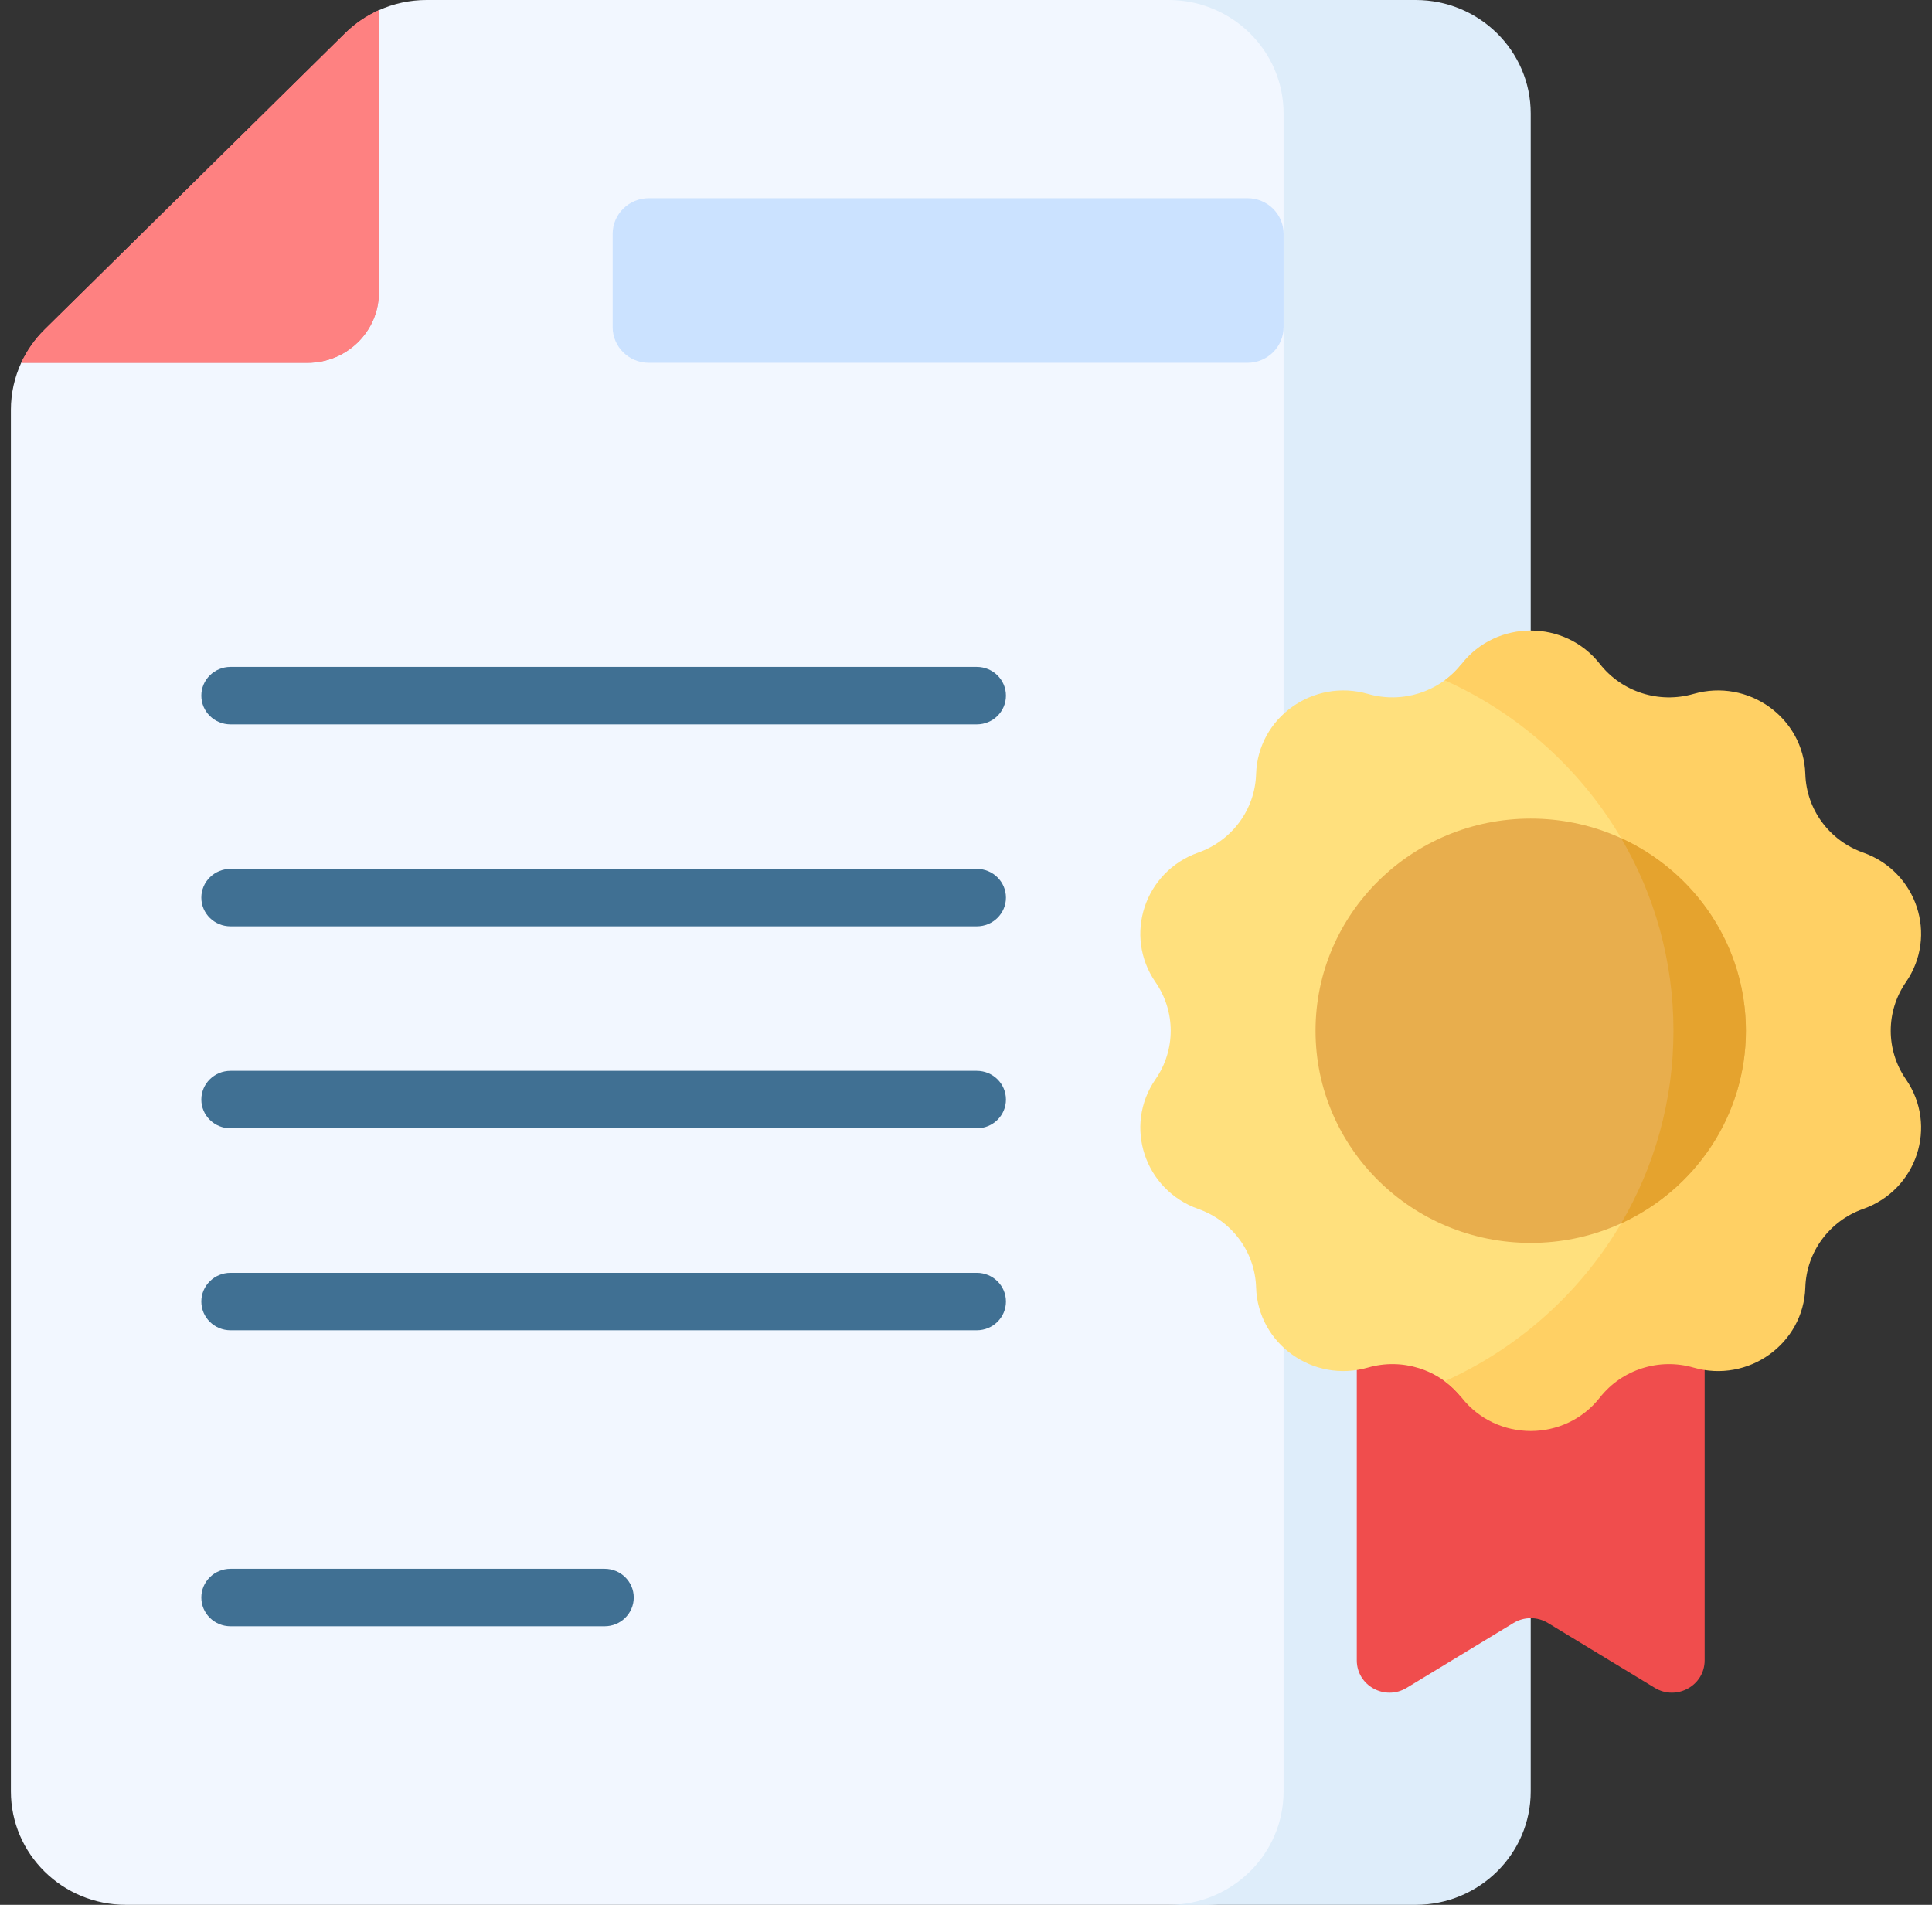 <?xml version="1.0" encoding="UTF-8"?> <svg xmlns="http://www.w3.org/2000/svg" width="71" height="70" viewBox="0 0 71 70" fill="none"><rect x="0" y="0" width="71" height="70" fill="#333333" stroke="none"/> <path d="M44.323 0H15.675C15.061 0 14.461 0.132 13.914 0.379C13.674 0.487 13.519 0.723 13.519 0.982V10.35C13.519 11.777 12.345 12.935 10.897 12.935H1.396C1.133 12.935 0.894 13.087 0.784 13.323C0.533 13.863 0.4 14.455 0.4 15.06V65.83C0.4 68.133 2.293 70 4.629 70H44.323C46.659 70 48.552 68.133 48.552 65.83V4.17C48.552 1.867 46.658 0 44.323 0Z" fill="#F2F7FF"></path> <path d="M52.024 0H42.942C45.278 0 47.171 1.867 47.171 4.17V65.83C47.171 68.133 45.278 70 42.942 70H52.024C54.359 70 56.253 68.133 56.253 65.83V4.17C56.253 1.867 54.359 0 52.024 0Z" fill="#DEEDFA"></path> <path d="M1.639 12.112L12.685 1.221C13.046 0.865 13.467 0.579 13.924 0.375V10.748C13.924 12.176 12.749 13.333 11.301 13.333H0.78C0.988 12.883 1.277 12.469 1.639 12.112Z" fill="#E28086"></path> <path d="M45.841 13.333H23.846C23.111 13.333 22.515 12.746 22.515 12.022V8.594C22.515 7.87 23.111 7.283 23.846 7.283H45.841C46.576 7.283 47.171 7.87 47.171 8.594V12.022C47.171 12.746 46.576 13.333 45.841 13.333Z" fill="#CBE2FF"></path> <path d="M35.897 26.62H8.471C7.879 26.62 7.399 26.148 7.399 25.564C7.399 24.981 7.879 24.508 8.471 24.508H35.897C36.489 24.508 36.968 24.981 36.968 25.564C36.968 26.148 36.489 26.62 35.897 26.62Z" fill="#407093"></path> <path d="M35.897 34.042H8.471C7.879 34.042 7.399 33.57 7.399 32.986C7.399 32.403 7.879 31.93 8.471 31.93H35.897C36.489 31.93 36.968 32.403 36.968 32.986C36.968 33.57 36.489 34.042 35.897 34.042Z" fill="#407093"></path> <path d="M35.897 41.464H8.471C7.879 41.464 7.399 40.991 7.399 40.408C7.399 39.825 7.879 39.352 8.471 39.352H35.897C36.489 39.352 36.968 39.825 36.968 40.408C36.968 40.991 36.489 41.464 35.897 41.464Z" fill="#407093"></path> <path d="M35.897 48.886H8.471C7.879 48.886 7.399 48.413 7.399 47.83C7.399 47.246 7.879 46.774 8.471 46.774H35.897C36.489 46.774 36.968 47.246 36.968 47.83C36.968 48.413 36.489 48.886 35.897 48.886Z" fill="#407093"></path> <path d="M22.219 59.763H8.471C7.879 59.763 7.399 59.29 7.399 58.707C7.399 58.123 7.879 57.651 8.471 57.651H22.219C22.811 57.651 23.29 58.123 23.29 58.707C23.29 59.29 22.811 59.763 22.219 59.763Z" fill="#407093"></path> <path d="M60.812 62.026L56.883 59.641C56.497 59.407 56.009 59.407 55.623 59.641L51.694 62.026C50.892 62.512 49.861 61.944 49.861 61.016V45.675H62.645V61.016C62.645 61.944 61.614 62.512 60.812 62.026Z" fill="#F04D4D"></path> <path d="M53.689 51.328C58.665 48.764 62.052 43.703 62.052 37.878C62.052 32.054 58.665 26.993 53.689 24.429C52.878 25.437 51.527 25.862 50.272 25.501C48.255 24.921 46.225 26.375 46.161 28.445C46.122 29.747 45.278 30.891 44.035 31.331C42.057 32.03 41.282 34.383 42.465 36.095C43.209 37.171 43.209 38.586 42.465 39.661C41.282 41.374 42.057 43.726 44.035 44.426C45.278 44.865 46.122 46.01 46.161 47.311C46.225 49.382 48.255 50.836 50.272 50.256C51.527 49.895 52.878 50.32 53.689 51.328Z" fill="#FFE07D"></path> <path d="M70.041 39.662C69.298 38.586 69.298 37.171 70.041 36.095C71.224 34.383 70.449 32.031 68.471 31.331C67.228 30.892 66.385 29.747 66.345 28.446C66.281 26.375 64.251 24.921 62.234 25.501C60.967 25.866 59.602 25.429 58.794 24.399C57.508 22.761 54.999 22.761 53.713 24.399C53.532 24.63 53.322 24.831 53.093 25C58.052 27.227 61.499 32.156 61.499 37.879C61.499 43.602 58.051 48.531 53.093 50.758C53.322 50.927 53.532 51.128 53.713 51.358C54.999 52.997 57.508 52.997 58.794 51.358C59.602 50.329 60.967 49.892 62.234 50.256C64.251 50.837 66.281 49.383 66.345 47.312C66.385 46.011 67.228 44.866 68.471 44.426C70.449 43.727 71.224 41.374 70.041 39.662Z" fill="#FFD064"></path> <path d="M56.253 45.675C60.62 45.675 64.161 42.184 64.161 37.878C64.161 33.573 60.62 30.082 56.253 30.082C51.886 30.082 48.345 33.573 48.345 37.878C48.345 42.184 51.886 45.675 56.253 45.675Z" fill="#E8AE4D"></path> <path d="M64.161 37.879C64.161 34.743 62.284 32.04 59.577 30.802C60.799 32.884 61.499 35.301 61.499 37.879C61.499 40.456 60.799 42.873 59.577 44.955C62.284 43.717 64.161 41.014 64.161 37.879Z" fill="#E5A32E"></path> <path d="M1.639 12.112L12.685 1.221C13.046 0.865 13.467 0.579 13.924 0.375V10.748C13.924 12.176 12.749 13.333 11.301 13.333H0.78C0.988 12.883 1.277 12.469 1.639 12.112Z" fill="#FE8181"></path> </svg> 